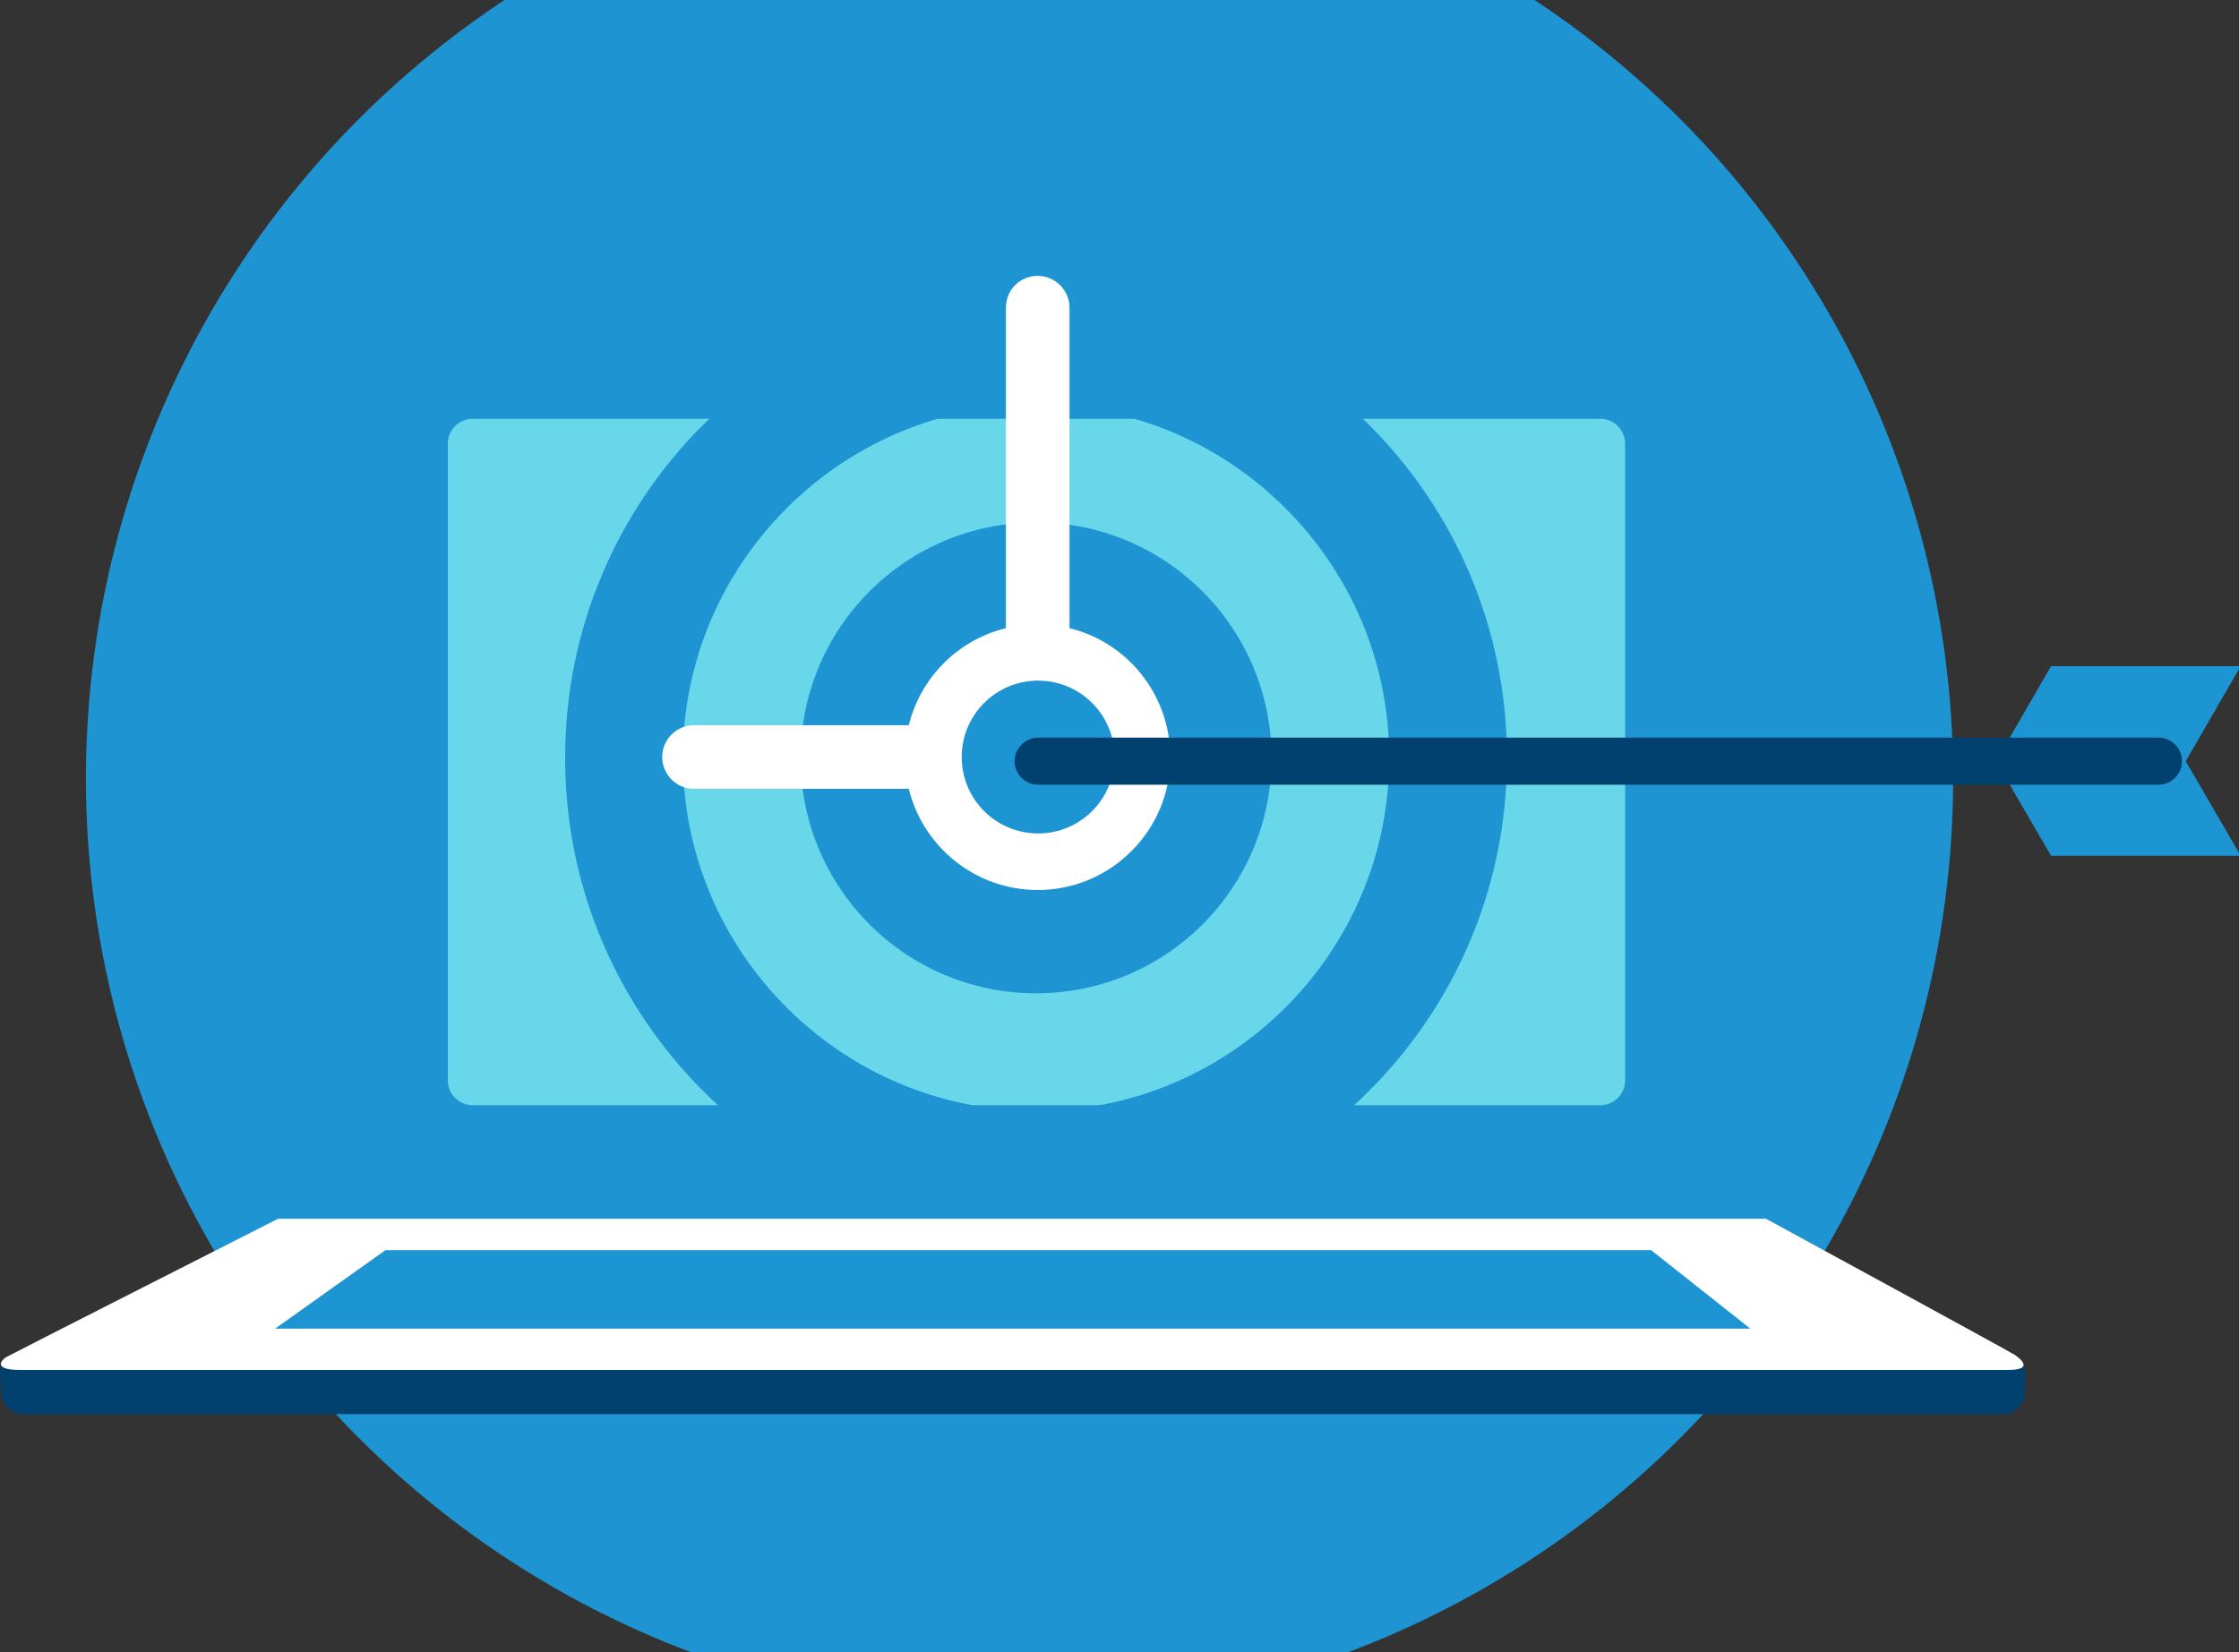 <?xml version="1.0" encoding="utf-8"?>
<!-- Generator: Adobe Illustrator 24.0.0, SVG Export Plug-In . SVG Version: 6.00 Build 0)  -->
<svg version="1.1" id="Calque_1" xmlns="http://www.w3.org/2000/svg" xmlns:xlink="http://www.w3.org/1999/xlink" x="0px" y="0px"
	 viewBox="0 0 542 400" style="enable-background:new 0 0 542 400;" xml:space="preserve">
<rect x="0" y="0" width="542" height="400" fill="#333333" stroke="none"/>
<style type="text/css">
	.st0{fill:#1E94D2;}
	.st1{fill-rule:evenodd;clip-rule:evenodd;fill:#67D7E9;}
	.st2{fill:#FFFFFF;}
	.st3{fill:#1E95D3;}
	.st4{fill:#004170;}
</style>
<g>
	<circle class="st0" cx="246.8" cy="188.5" r="226"/>
	<g>
		<path class="st1" d="M114.4,101.4h273c3.3,0,6,2.7,6,6v154.2c0,3.3-2.7,6-6,6h-273c-3.3,0-6-2.7-6-6V107.4
			C108.4,104.1,111.1,101.4,114.4,101.4z"/>
	</g>
	<g>
		<g>
			<path class="st0" d="M250.8,98c47.1,0,85.5,38.4,85.5,85.5c0,47.1-38.4,85.5-85.5,85.5c-47.1,0-85.5-38.4-85.5-85.5
				C165.3,136.4,203.7,98,250.8,98L250.8,98z M250.8,69.5c-63,0-114,51-114,114s51,114,114,114c63,0,114-51,114-114
				S313.8,69.5,250.8,69.5L250.8,69.5z"/>
		</g>
		<g>
			<path class="st0" d="M250.8,155c15.7,0,28.5,12.8,28.5,28.5S266.5,212,250.8,212c-15.7,0-28.5-12.8-28.5-28.5
				S235.1,155,250.8,155L250.8,155z M250.8,126.5c-31.5,0-57,25.5-57,57c0,31.5,25.5,57,57,57c31.5,0,57-25.5,57-57
				C307.8,152.1,282.3,126.5,250.8,126.5L250.8,126.5z"/>
		</g>
	</g>
	<path class="st2" d="M258.9,152.1V74.5c0-4.2-3.4-7.7-7.7-7.7s-7.7,3.4-7.7,7.7v77.6c-11.6,2.8-20.7,12-23.5,23.5H168
		c-4.2,0-7.7,3.4-7.7,7.7c0,4.2,3.4,7.7,7.7,7.7H220c3.4,14,16.1,24.5,31.2,24.5c17.7,0,32.1-14.4,32.1-32.1
		C283.3,168.2,272.9,155.5,258.9,152.1z M251.2,199.3c-8.9,0-16-7.2-16-16.1c0-8.8,7.2-16,16-16c8.9,0,16.1,7.2,16.1,16
		C267.3,192.1,260.1,199.3,251.2,199.3z"/>
	<g>
		<circle class="st3" cx="251.3" cy="183.3" r="18.5"/>
	</g>
	<g>
		<g>
			<polygon class="st3" points="496.5,161.3 483.2,184.3 529.1,184.3 542.4,161.3 			"/>
		</g>
		<g>
			<polygon class="st3" points="483.2,184.3 529.1,184.3 542.4,207.2 496.5,207.2 			"/>
		</g>
		<path class="st4" d="M522.5,190H251.3c-3.2,0-5.7-2.6-5.7-5.7s2.6-5.7,5.7-5.7h271.2c3.2,0,5.7,2.6,5.7,5.7S525.7,190,522.5,190z"
			/>
	</g>
	<g>
		<path class="st4" d="M0.3,330.3c-0.6,0.9,0,5.6,0,6.7c0,3,2.4,5.4,5.4,5.4h479.1c3,0,5.4-2.4,5.4-5.4c0-1.1,0.2-5.7-0.4-6.5
			L0.3,330.3z"/>
		<path class="st2" d="M67.3,295.1c0,0-64.8,32.9-65.8,33.5c-1,0.6-3.5,3.1,3.3,3.1c6.9,0,474.3,0,481.2,0c6.9,0,2.6-3,1.8-3.6
			c-0.8-0.6-60.3-33-60.3-33H67.3z"/>
		<polygon class="st3" points="66.6,321.7 423.7,321.7 399.7,302.7 93.3,302.7 		"/>
	</g>
</g>
</svg>
